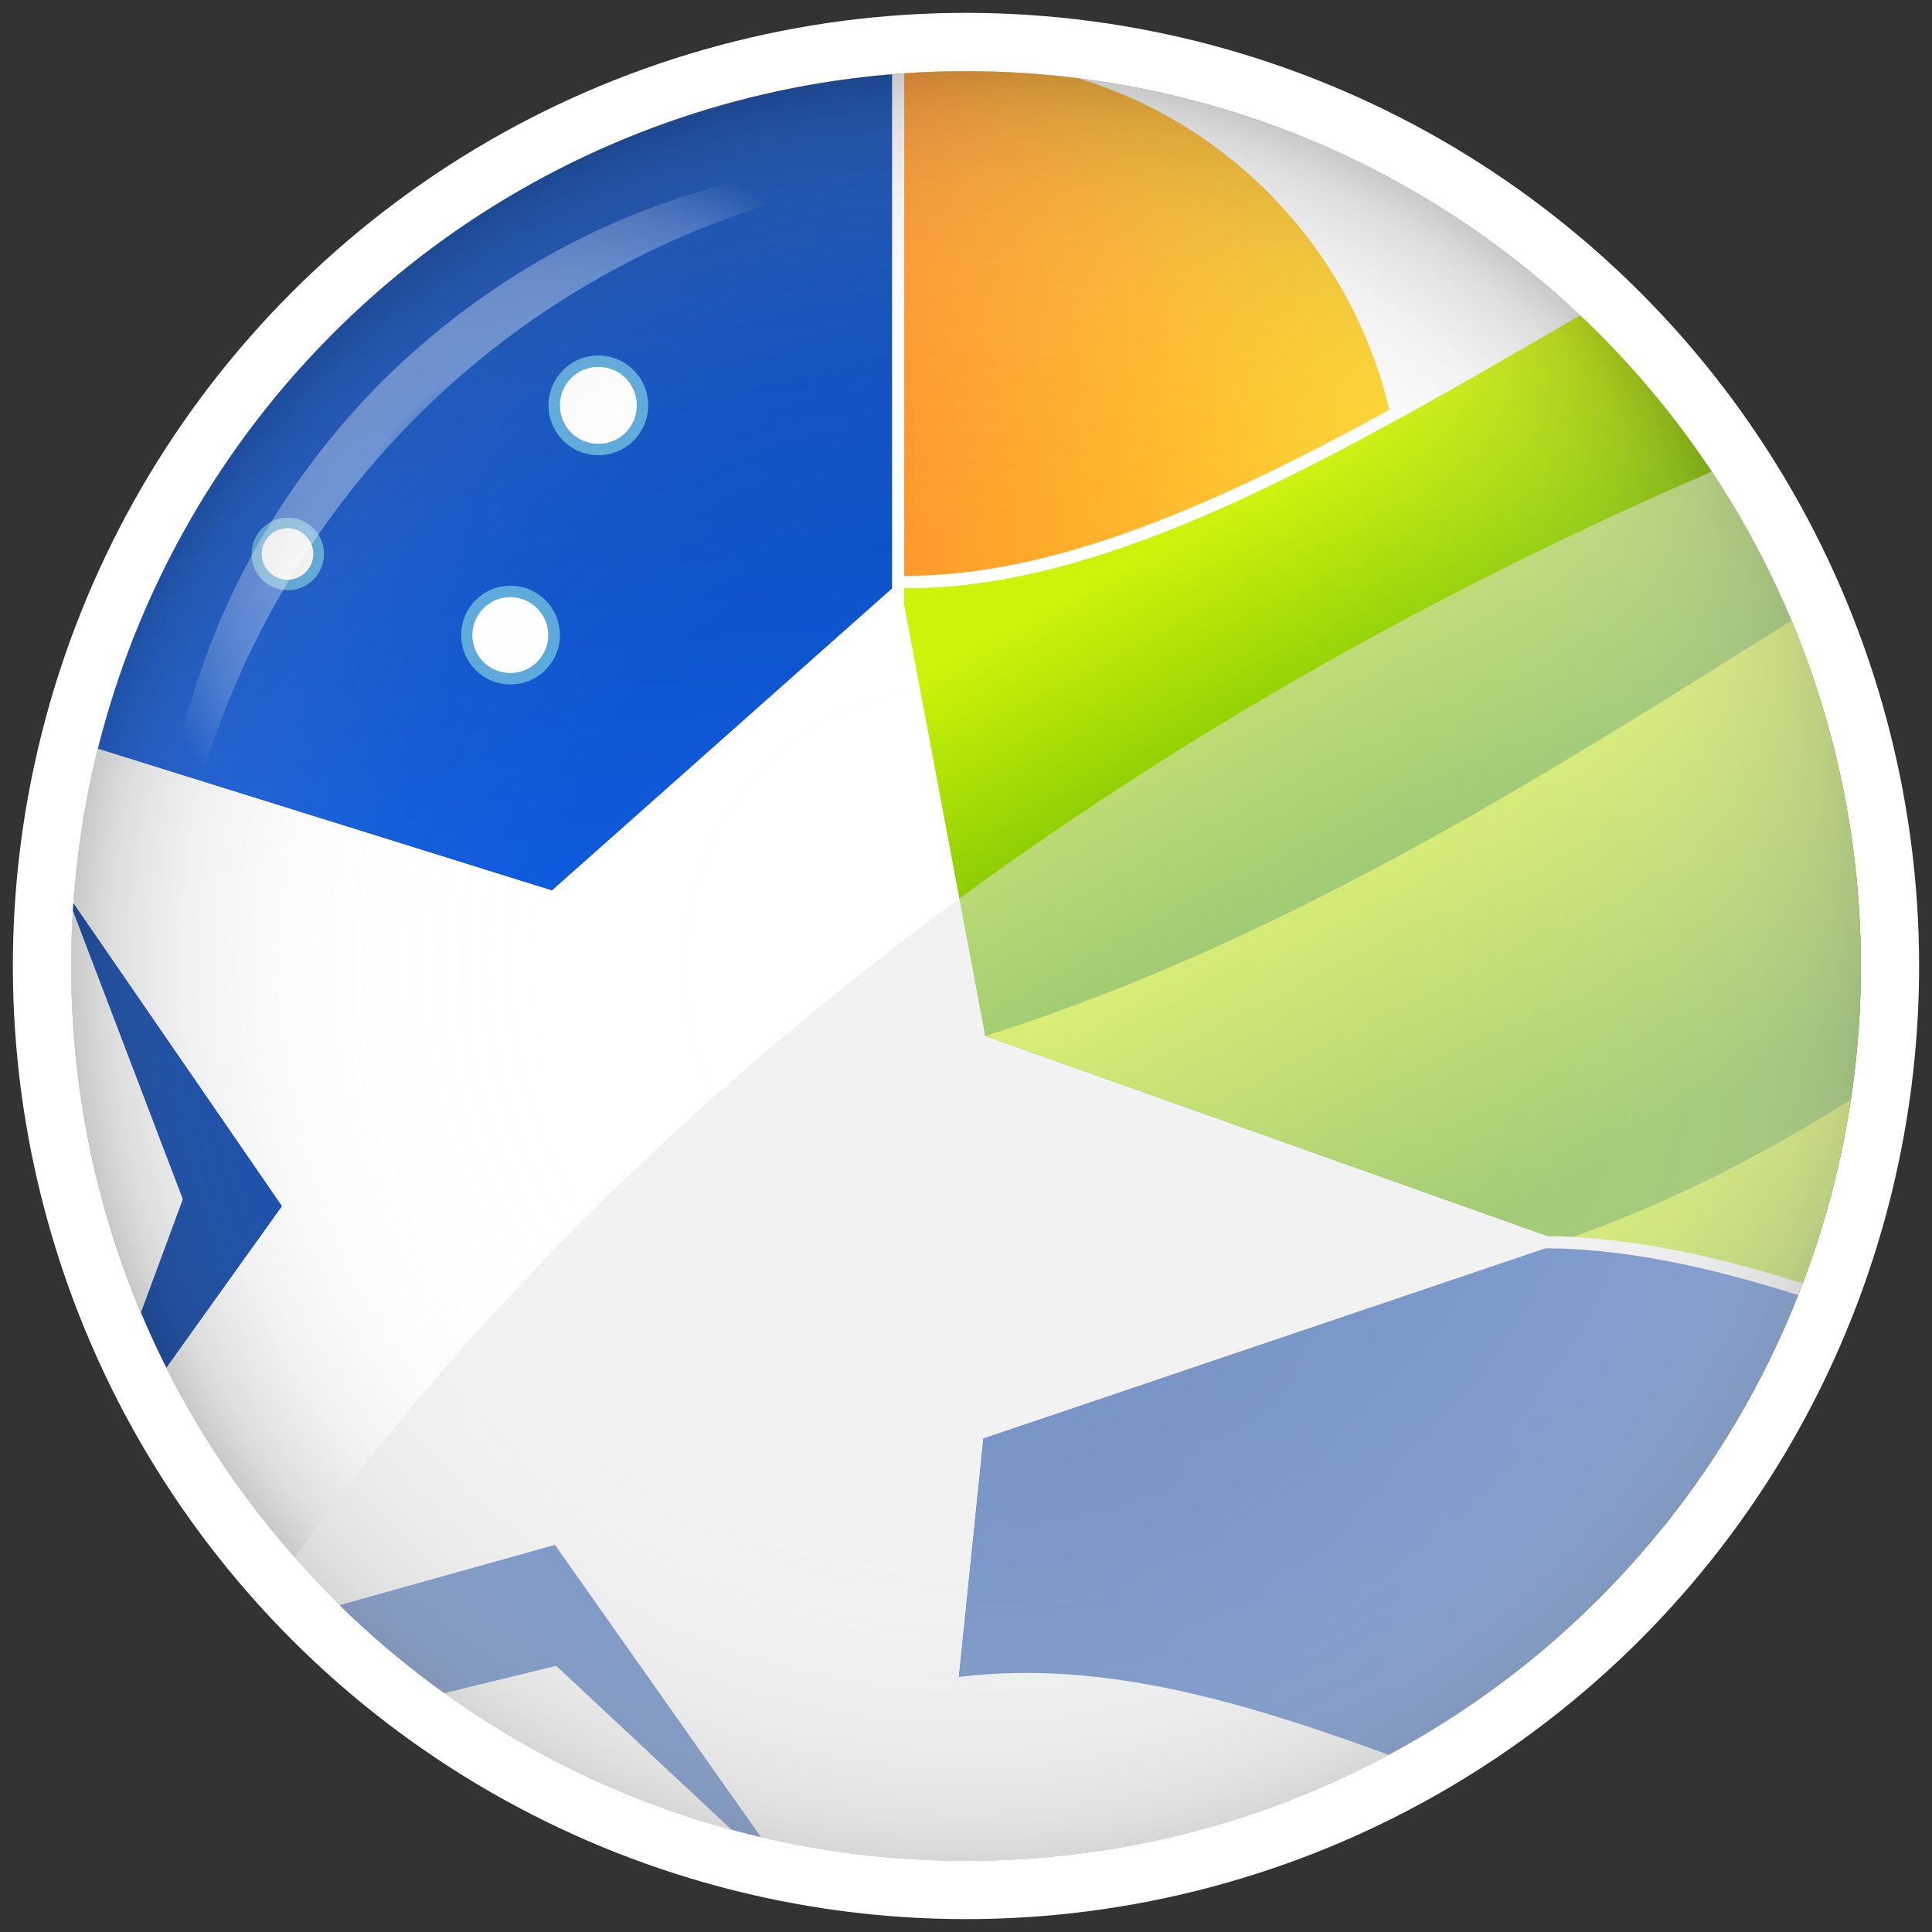 <svg xmlns="http://www.w3.org/2000/svg" xmlns:xlink="http://www.w3.org/1999/xlink" width="77.88" height="77.88" viewBox="0 0 77.88 77.88"><rect x="0" y="0" width="77.88" height="77.88" fill="#333333" stroke="none"/><defs><style>      .uuid-15ed355a-feb9-4254-afd2-78766ad3867f {        clip-path: url(#uuid-c0fd6877-562c-497e-a104-041f37c8eaa9);      }      .uuid-d3004c9b-d033-411f-8dcf-36c23b072d6b {        fill: #fff;      }      .uuid-aa63ce44-2c9d-4f2f-b834-41ad0c7d4d8f {        clip-path: url(#uuid-d36bb6dc-c767-410d-9244-08157136a7de);      }      .uuid-7d2eac02-4755-41d0-a80d-576ec0dd49bb {        fill: #59a8db;      }      .uuid-56ec41e9-397e-4cbf-a624-a45975400ff5 {        isolation: isolate;      }      .uuid-3aac28e7-4253-4759-8cae-bef860c8d655 {        fill: url(#uuid-0bffe6f0-6ec3-444f-9e02-fda944a83d51);      }      .uuid-84dd1b51-028f-4c41-8983-b23f052833de {        fill: url(#uuid-27eddecd-b6d9-4d6c-9da2-98cfa4bfe442);      }      .uuid-46189aa0-a091-41ea-ac0d-4ae503374ad7 {        fill: url(#uuid-1f863eaa-6132-48ef-b294-36cb4e42910b);      }      .uuid-97b06676-e967-40c5-a82a-5eb957440229 {        clip-path: url(#uuid-c47dccad-2f21-4482-b6aa-a9986dd9c32b);      }      .uuid-964eccaa-81be-413a-aa17-cfe7070ad628 {        fill: url(#uuid-5e2099a1-2b5d-4674-82e8-47d8f9b92ec1);        opacity: .3;      }      .uuid-964eccaa-81be-413a-aa17-cfe7070ad628, .uuid-cd92a383-a959-429e-882e-2694ff7a2680 {        mix-blend-mode: multiply;      }      .uuid-71b697cf-da7a-43cd-9a5e-1e9f832501fe {        fill: url(#uuid-5d0b0000-d27f-4eda-be5c-aacb36d7ebcd);      }      .uuid-556f3be0-096b-4693-a381-1162a072d4e6 {        fill: none;      }      .uuid-d3382223-ed6e-416d-b832-ec308d2bcc86 {        fill: url(#uuid-ddf8b9c5-1622-46a9-beb5-5302d57b3406);      }      .uuid-cd92a383-a959-429e-882e-2694ff7a2680 {        fill: #e6e6e6;        opacity: .5;      }      .uuid-f59494c3-a7d4-4287-866f-b0e82b9bf77e {        clip-path: url(#uuid-b380aeaf-f7eb-4f59-82e7-b6498332839a);      }      .uuid-2417b46e-93c4-4a35-9ad1-136212112ee8 {        fill: url(#uuid-aa699bb6-3807-4968-930b-77db4760e179);        opacity: .69;      }      .uuid-197771ff-6677-4442-8446-ddd4bcfbbd21 {        fill: #606060;      }      .uuid-ced4fe42-f434-4a37-a7a2-d3624ce3da46 {        clip-path: url(#uuid-46849efc-c722-4b2c-a956-44368e7c3959);      }      .uuid-bc31d644-731c-4ae8-b124-9628cf1ed2b8 {        fill: url(#uuid-5a11f631-ac7b-45d9-89e8-d08a3b57c3dc);      }    </style><clipPath id="uuid-c47dccad-2f21-4482-b6aa-a9986dd9c32b"><circle class="uuid-d3004c9b-d033-411f-8dcf-36c23b072d6b" cx="38.94" cy="38.94" r="36.07"></circle></clipPath><linearGradient id="uuid-0bffe6f0-6ec3-444f-9e02-fda944a83d51" data-name="Degradado sin nombre 3" x1="-251.94" y1="-337.1" x2="-231.6" y2="-337.19" gradientTransform="translate(383.74 -463.41) scale(1.41 -1.41)" gradientUnits="userSpaceOnUse"><stop offset="0" stop-color="#ff7f2a"></stop><stop offset="1" stop-color="#ffd92a"></stop></linearGradient><linearGradient id="uuid-5d0b0000-d27f-4eda-be5c-aacb36d7ebcd" data-name="Degradado sin nombre 6" x1="18.43" y1="-685.4" x2="20.79" y2="-725.58" gradientTransform="translate(0 -682.99) scale(1 -1)" gradientUnits="userSpaceOnUse"><stop offset="0" stop-color="#0a44a8"></stop><stop offset="1" stop-color="#0e5ee8"></stop></linearGradient><linearGradient id="uuid-27eddecd-b6d9-4d6c-9da2-98cfa4bfe442" data-name="Degradado sin nombre 5" x1="69.16" y1="-692.72" x2="76.48" y2="-705.95" gradientTransform="translate(0 -682.99) scale(1 -1)" gradientUnits="userSpaceOnUse"><stop offset="0" stop-color="#ccf307"></stop><stop offset="1" stop-color="#5baf00"></stop></linearGradient><linearGradient id="uuid-ddf8b9c5-1622-46a9-beb5-5302d57b3406" data-name="Degradado sin nombre 5" x1="74.66" y1="-706.92" x2="81.97" y2="-720.64" xlink:href="#uuid-27eddecd-b6d9-4d6c-9da2-98cfa4bfe442"></linearGradient><linearGradient id="uuid-1f863eaa-6132-48ef-b294-36cb4e42910b" data-name="Degradado sin nombre 5" x1="82.92" y1="-720.74" x2="91.33" y2="-735.77" xlink:href="#uuid-27eddecd-b6d9-4d6c-9da2-98cfa4bfe442"></linearGradient><linearGradient id="uuid-5a11f631-ac7b-45d9-89e8-d08a3b57c3dc" data-name="Degradado sin nombre 6" x1="46.53" y1="-741.44" x2="106.46" y2="-768.51" xlink:href="#uuid-5d0b0000-d27f-4eda-be5c-aacb36d7ebcd"></linearGradient><clipPath id="uuid-46849efc-c722-4b2c-a956-44368e7c3959"><path class="uuid-556f3be0-096b-4693-a381-1162a072d4e6" d="m11.38,8.45c0,.99.8,1.78,1.79,1.78s1.79-.8,1.79-1.78-.8-1.79-1.79-1.79-1.79.8-1.79,1.79Z"></path></clipPath><clipPath id="uuid-b380aeaf-f7eb-4f59-82e7-b6498332839a"><path class="uuid-556f3be0-096b-4693-a381-1162a072d4e6" d="m22.11,16.34c0,1.11.9,2.01,2.01,2.01s2.01-.9,2.01-2.01-.9-2.01-2.01-2.01-2.01.9-2.01,2.01Z"></path></clipPath><clipPath id="uuid-c0fd6877-562c-497e-a104-041f37c8eaa9"><path class="uuid-556f3be0-096b-4693-a381-1162a072d4e6" d="m10.14,22.33c0,.81.65,1.46,1.46,1.46s1.46-.65,1.46-1.46-.65-1.46-1.46-1.46-1.46.65-1.46,1.46Z"></path></clipPath><clipPath id="uuid-d36bb6dc-c767-410d-9244-08157136a7de"><path class="uuid-556f3be0-096b-4693-a381-1162a072d4e6" d="m18.59,25.6c0,1.1.89,1.99,1.99,1.99s1.99-.89,1.99-1.99-.89-1.99-1.99-1.99-1.99.89-1.99,1.99Z"></path></clipPath><radialGradient id="uuid-5e2099a1-2b5d-4674-82e8-47d8f9b92ec1" data-name="Degradado sin nombre 31" cx="38.94" cy="38.94" fx="38.94" fy="38.94" r="36.07" gradientUnits="userSpaceOnUse"><stop offset="0" stop-color="#fff" stop-opacity="0"></stop><stop offset=".48" stop-color="#fafafa" stop-opacity=".03"></stop><stop offset=".65" stop-color="#e9e9e9" stop-opacity=".12"></stop><stop offset=".77" stop-color="#ccc" stop-opacity=".28"></stop><stop offset=".87" stop-color="#a3a3a3" stop-opacity=".5"></stop><stop offset=".96" stop-color="#6e6e6e" stop-opacity=".8"></stop><stop offset="1" stop-color="#4a4a4a"></stop></radialGradient><radialGradient id="uuid-aa699bb6-3807-4968-930b-77db4760e179" data-name="Degradado sin nombre 67" cx="22.28" cy="22.28" fx="22.28" fy="22.28" r="16.65" gradientUnits="userSpaceOnUse"><stop offset="0" stop-color="#fff" stop-opacity="0"></stop><stop offset=".21" stop-color="#fff" stop-opacity="0"></stop><stop offset=".28" stop-color="#fff" stop-opacity=".03"></stop><stop offset=".34" stop-color="#fff" stop-opacity=".08"></stop><stop offset=".38" stop-color="#fff" stop-opacity=".15"></stop><stop offset=".42" stop-color="#fff" stop-opacity=".23"></stop><stop offset=".45" stop-color="#fff" stop-opacity=".34"></stop><stop offset=".48" stop-color="#fff" stop-opacity=".46"></stop><stop offset=".49" stop-color="#fff" stop-opacity=".5"></stop><stop offset=".6" stop-color="#fff" stop-opacity=".49"></stop><stop offset=".69" stop-color="#fff" stop-opacity=".45"></stop><stop offset=".77" stop-color="#fff" stop-opacity=".38"></stop><stop offset=".85" stop-color="#fff" stop-opacity=".29"></stop><stop offset=".92" stop-color="#fff" stop-opacity=".17"></stop><stop offset=".99" stop-color="#fff" stop-opacity=".03"></stop><stop offset="1" stop-color="#fff" stop-opacity="0"></stop></radialGradient></defs><g class="uuid-56ec41e9-397e-4cbf-a624-a45975400ff5"><g id="uuid-e7ed8552-bac4-4491-adee-36d549a103a2" data-name="Capa 1"><g><g><circle class="uuid-d3004c9b-d033-411f-8dcf-36c23b072d6b" cx="38.94" cy="38.94" r="38.42" transform="translate(-16.13 38.94) rotate(-45)"></circle><circle class="uuid-197771ff-6677-4442-8446-ddd4bcfbbd21" cx="38.94" cy="38.94" r="36.07"></circle><g><circle class="uuid-d3004c9b-d033-411f-8dcf-36c23b072d6b" cx="38.94" cy="38.94" r="36.07"></circle><g class="uuid-97b06676-e967-40c5-a82a-5eb957440229"><g id="uuid-a3899c51-9cd9-4270-bdf7-b7453b39209f" data-name="layer1"><rect id="uuid-08c14bf2-bebd-4cad-abe3-5c58c8682365" data-name="rect3780" class="uuid-d3004c9b-d033-411f-8dcf-36c23b072d6b" x="2.19" y="2.37" width="111.08" height="74.05"></rect><path id="uuid-1b20bbda-a506-429f-a6bf-c1d2ee73afce" data-name="path3864" class="uuid-3aac28e7-4253-4759-8cae-bef860c8d655" d="m38.12,2.37c-.62,0-1.24.03-1.85.09v20.99c6.16.1,12.77-2.83,19.79-6.68-1.81-8.24-9.15-14.4-17.93-14.4Z"></path><path id="uuid-1f01cb07-c689-478b-a871-05b928fe5368" data-name="rect3886" class="uuid-71b697cf-da7a-43cd-9a5e-1e9f832501fe" d="m2.19,2.37v27.27l20.06,6.26,14.02-12.45v.02s0-21.1,0-21.1H2.19Z"></path><path id="uuid-88dccff6-02e0-4d9e-90ef-84bafdfd6b61" data-name="path3866" class="uuid-84dd1b51-028f-4c41-8983-b23f052833de" d="m83.64,2.37c-17.75,6.53-33.66,21.31-47.37,21.08l3.44,18.32,23.32,8.3-16.64,5.63c2.39,1.85,4.77,3.7,6.84,5.7l54.49.36,5.55-5.41V2.37h-29.64Z"></path><path id="uuid-5cd03c58-4cd4-4719-b4d7-af9bed98fb52" data-name="path3868" class="uuid-d3382223-ed6e-416d-b832-ec308d2bcc86" d="m104.46,11.3c-19.18.06-38.59,22.19-64.74,30.46,0,0,0,0,0,0h0s23.32,8.3,23.32,8.3l-15.43,5.22c3.34,1.53,6.52,2.98,8.73,4.2l56.94-8.47V12.96c-2.95-1.15-5.88-1.66-8.82-1.65Z"></path><path id="uuid-b6f8fee5-94a6-4a6b-8052-a51a5945ef95" data-name="path3870" class="uuid-46189aa0-a091-41ea-ac0d-4ae503374ad7" d="m107.46,27.08c-16.23-.08-25.63,16.48-44.53,22.95l.11.04-.37.12-3.24,9.77,47.7,4.41,6.14-1.6V27.79c-2.04-.48-3.97-.7-5.82-.71Z"></path><path id="uuid-0dfb356e-ddd5-4a7c-99b3-e5590bcbd1f8" data-name="path3837" class="uuid-bc31d644-731c-4ae8-b124-9628cf1ed2b8" d="m2.64,35.93l4.73,12.41-4.49,12.15,8.5-11.87-8.74-12.69Zm60.36,14.15l-23.37,7.9-.99,9.62c11.83-1.44,22.89,7.1,36.48,8.82h38.14v-21.52c-3.12,4.27-10.72,4.53-15.43,4.35-13.09-.95-23.77-8.73-34.84-9.17Zm-40.64,12.19l-20.17,5.65v4.18l20.23-4.95,9.92,9.27-9.98-14.16Z"></path><path id="uuid-c91bd89d-8a52-4318-9288-d44a8cc55e86" data-name="path3774" class="uuid-d3004c9b-d033-411f-8dcf-36c23b072d6b" d="m37.06,83.12l-14.48-20.91-26.18,7.33,14.97-20.92L-2.76,28.09l25.01,7.81,14.02-12.45,3.44,18.32,23.32,8.3-23.4,7.91-2.58,25.14Z"></path><path id="uuid-c14652ff-33b0-467a-b82d-f095a0d9484f" data-name="path3894" class="uuid-d3004c9b-d033-411f-8dcf-36c23b072d6b" d="m61.69,49.81c-.14,0-.24.12-.24.26s.12.24.26.24c0,0,0,0,0,0l1.24.02h0c10.97.42,21.68,8.22,34.87,9.18h0c2.36.09,5.46.07,8.37-.51,2.79-.56,5.44-1.64,7.07-3.68v-.87l-.2.32c-1.5,2.06-4.12,3.18-6.97,3.75-2.84.57-5.9.59-8.24.5,0,0,0,0,0,0-13.02-.95-23.7-8.75-34.89-9.18h0l-1.24-.02s-.02,0-.03,0Z"></path><rect class="uuid-d3004c9b-d033-411f-8dcf-36c23b072d6b" x="35.96" y="2.43" width=".49" height="26.95"></rect><path class="uuid-d3004c9b-d033-411f-8dcf-36c23b072d6b" d="m36.59,23.7c-.11,0-.21,0-.32,0v-.49c8.08.12,17.11-5.09,26.64-10.62,7.03-4.08,14.29-8.29,21.97-10.92l.16.47c-7.63,2.61-14.88,6.81-21.88,10.88-9.47,5.49-18.42,10.69-26.57,10.69Z"></path><g id="uuid-736dccc5-7c83-4bf0-94af-0b9fef68721b" data-name="g9380"><g class="uuid-ced4fe42-f434-4a37-a7a2-d3624ce3da46"><g id="uuid-dc65f14b-3f52-4f0f-8aed-b706ceabc21a" data-name="g9324"><g id="uuid-f4348db7-a806-486a-97f9-8c969718b09c" data-name="g9310"><path id="uuid-528d5798-4246-4ebb-943a-0338f0e69201" data-name="path9308" class="uuid-7d2eac02-4755-41d0-a80d-576ec0dd49bb" d="m11.12,8.45c0-1.13.91-2.04,2.04-2.04s2.04.91,2.04,2.04-.91,2.04-2.04,2.04-2.04-.91-2.04-2.04"></path></g><g id="uuid-70bb23eb-f0bb-451d-8702-7c9c485c2703" data-name="g9314"><path id="uuid-774dfacd-e6ef-47d0-941c-29afbb9f050f" data-name="path9312" class="uuid-d3004c9b-d033-411f-8dcf-36c23b072d6b" d="m11.83,8.45c0-.74.6-1.33,1.33-1.33s1.33.6,1.33,1.33-.6,1.33-1.33,1.33-1.33-.6-1.33-1.33"></path></g><g id="uuid-e56f07ac-e307-492f-b9fa-0f64af682075" data-name="g9318"><path id="uuid-849db6fd-d028-4388-84ab-78cfa59a0feb" data-name="path9316" class="uuid-d3004c9b-d033-411f-8dcf-36c23b072d6b" d="m12.54,8.45c0-.35.28-.63.63-.63s.63.28.63.63-.28.63-.63.63-.63-.28-.63-.63"></path></g><g id="uuid-29428802-cf66-4a67-aa37-6cf8a6bef545" data-name="g9322"><path id="uuid-4be1e07d-d4ac-485d-9ed9-b726446449ed" data-name="path9320" class="uuid-d3004c9b-d033-411f-8dcf-36c23b072d6b" d="m12.85,8.45c0-.17.14-.31.31-.31s.31.14.31.31-.14.31-.31.31-.31-.14-.31-.31"></path></g></g></g><g class="uuid-f59494c3-a7d4-4287-866f-b0e82b9bf77e"><g id="uuid-0eafa9d6-754f-4e01-93e6-4a9dee092fae" data-name="g9342"><g id="uuid-3e4e0720-c9e9-444f-8144-544f605f4870" data-name="g9328"><path id="uuid-ed4588e1-1d6c-4209-b860-7f553f394ebc" data-name="path9326" class="uuid-7d2eac02-4755-41d0-a80d-576ec0dd49bb" d="m21.82,16.34c0-1.27,1.03-2.3,2.3-2.3s2.3,1.03,2.3,2.3-1.03,2.3-2.3,2.3-2.3-1.03-2.3-2.3"></path></g><g id="uuid-a90a1a3d-f80c-403d-b01e-64e57acc7099" data-name="g9332"><path id="uuid-99990135-479e-49d9-b6de-9e5672bdc4c5" data-name="path9330" class="uuid-d3004c9b-d033-411f-8dcf-36c23b072d6b" d="m22.57,16.34c0-.86.69-1.55,1.55-1.55s1.55.69,1.55,1.55-.69,1.55-1.55,1.55-1.55-.69-1.55-1.55"></path></g><g id="uuid-b3c99e0c-9344-4c90-9748-66eadc996561" data-name="g9336"><path id="uuid-84b9f34c-f784-4dde-a922-74368996fb60" data-name="path9334" class="uuid-d3004c9b-d033-411f-8dcf-36c23b072d6b" d="m23.32,16.34c0-.44.36-.8.8-.8s.8.36.8.8-.36.8-.8.8-.8-.36-.8-.8"></path></g><g id="uuid-3b5b4afe-dd45-4bc2-91fb-3bbc8a9e939e" data-name="g9340"><path id="uuid-8d3fe4ea-311e-4344-bf5a-2f5293643567" data-name="path9338" class="uuid-d3004c9b-d033-411f-8dcf-36c23b072d6b" d="m23.72,16.34c0-.22.18-.4.4-.4s.4.18.4.4-.18.4-.4.4-.4-.18-.4-.4"></path></g></g></g><g class="uuid-15ed355a-feb9-4254-afd2-78766ad3867f"><g id="uuid-c454f23b-3f2a-4b7c-88ac-8e8b6a447e23" data-name="g9360"><g id="uuid-b615e94b-0691-4bcf-b5a5-365dcd8b2431" data-name="g9346"><path id="uuid-9953d93f-b4c2-4b0e-8cb7-72a0cb893af8" data-name="path9344" class="uuid-7d2eac02-4755-41d0-a80d-576ec0dd49bb" d="m9.93,22.33c0-.92.75-1.67,1.67-1.67s1.67.75,1.67,1.67-.75,1.67-1.67,1.67-1.67-.75-1.67-1.67"></path></g><g id="uuid-3744cf62-7c63-4f9a-9316-dfa71541cbe9" data-name="g9350"><path id="uuid-a5ee2746-8650-4d45-9deb-fb68b60441d1" data-name="path9348" class="uuid-d3004c9b-d033-411f-8dcf-36c23b072d6b" d="m10.55,22.33c0-.58.47-1.04,1.04-1.04s1.04.47,1.04,1.04-.47,1.04-1.04,1.04-1.04-.47-1.04-1.04"></path></g><g id="uuid-45b35009-ae27-48ac-ad01-3a9a09be76cd" data-name="g9354"><path id="uuid-ae8d123b-bb42-47cf-93ef-1f0858360151" data-name="path9352" class="uuid-d3004c9b-d033-411f-8dcf-36c23b072d6b" d="m11.18,22.33c0-.23.19-.42.42-.42s.42.19.42.42-.19.42-.42.42-.42-.19-.42-.42"></path></g><g id="uuid-809c4af1-7701-48b0-86e7-ecb013524035" data-name="g9358"><path id="uuid-0288ec9e-936a-4266-9aac-25adb9f7ff37" data-name="path9356" class="uuid-d3004c9b-d033-411f-8dcf-36c23b072d6b" d="m11.39,22.33c0-.12.1-.21.21-.21s.21.09.21.21-.09.21-.21.21-.21-.09-.21-.21"></path></g></g></g><g class="uuid-aa63ce44-2c9d-4f2f-b834-41ad0c7d4d8f"><g id="uuid-4a9f5ca8-a063-42d3-82a2-5025b3f61b8c" data-name="g9378"><g id="uuid-5dd11605-53f0-45eb-8201-261110760255" data-name="g9364"><path id="uuid-ff51c8db-9bae-4aac-bcbd-1c4010109976" data-name="path9362" class="uuid-7d2eac02-4755-41d0-a80d-576ec0dd49bb" d="m18.31,25.6c0-1.25,1.02-2.27,2.27-2.27s2.27,1.02,2.27,2.27-1.02,2.27-2.27,2.27-2.27-1.02-2.27-2.27"></path></g><g id="uuid-93323a53-1898-498e-a420-ca3e5e833c64" data-name="g9368"><path id="uuid-7c633ed5-1341-45ed-8b56-1e16efd90ee6" data-name="path9366" class="uuid-d3004c9b-d033-411f-8dcf-36c23b072d6b" d="m19.04,25.6c0-.84.69-1.53,1.53-1.53s1.53.69,1.53,1.53-.68,1.53-1.53,1.53-1.53-.69-1.53-1.53"></path></g><g id="uuid-04f42296-f5be-4795-8ebc-391117a3cb4c" data-name="g9372"><path id="uuid-34e41c2e-4993-431e-be18-1db8e3637553" data-name="path9370" class="uuid-d3004c9b-d033-411f-8dcf-36c23b072d6b" d="m19.78,25.6c0-.44.35-.79.79-.79s.79.35.79.79-.35.79-.79.79-.79-.35-.79-.79"></path></g><g id="uuid-e2fb8c0c-5c5f-4333-8397-c5d3e26391ed" data-name="g9376"><path id="uuid-c7171141-9cdf-4025-bec2-2746073ced68" data-name="path9374" class="uuid-d3004c9b-d033-411f-8dcf-36c23b072d6b" d="m20.18,25.6c0-.22.18-.4.4-.4s.4.18.4.4-.18.4-.4.4-.4-.18-.4-.4"></path></g></g></g></g></g></g></g></g><g><path class="uuid-964eccaa-81be-413a-aa17-cfe7070ad628" d="m75.01,38.94c0,19.92-16.15,36.07-36.07,36.07-10.78,0-20.46-4.73-27.06-12.23-5.62-6.35-9.01-14.7-9.01-23.84C2.87,19.02,19.01,2.87,38.94,2.87c12.55,0,23.61,6.41,30.06,16.14,3.8,5.71,6.01,12.56,6.01,19.93Z"></path><path class="uuid-2417b46e-93c4-4a35-9ad1-136212112ee8" d="m6.63,38.94c-.41-4.23.22-8.61,1.74-12.66,1.51-4.07,3.95-7.8,7.01-10.89,3.1-3.07,6.82-5.51,10.89-7.02,4.05-1.53,8.43-2.15,12.66-1.74-4.23.43-8.31,1.46-12.06,3.18-3.75,1.72-7.18,4.08-10.07,6.99-2.91,2.89-5.27,6.33-6.99,10.07-1.72,3.76-2.76,7.84-3.18,12.07Z"></path><path class="uuid-cd92a383-a959-429e-882e-2694ff7a2680" d="m75.01,38.94c0,19.92-16.15,36.07-36.07,36.07-10.78,0-20.46-4.73-27.06-12.23,8-11.17,25.18-29.96,57.12-43.77,3.8,5.71,6.01,12.56,6.01,19.93Z"></path></g></g></g></g></svg>